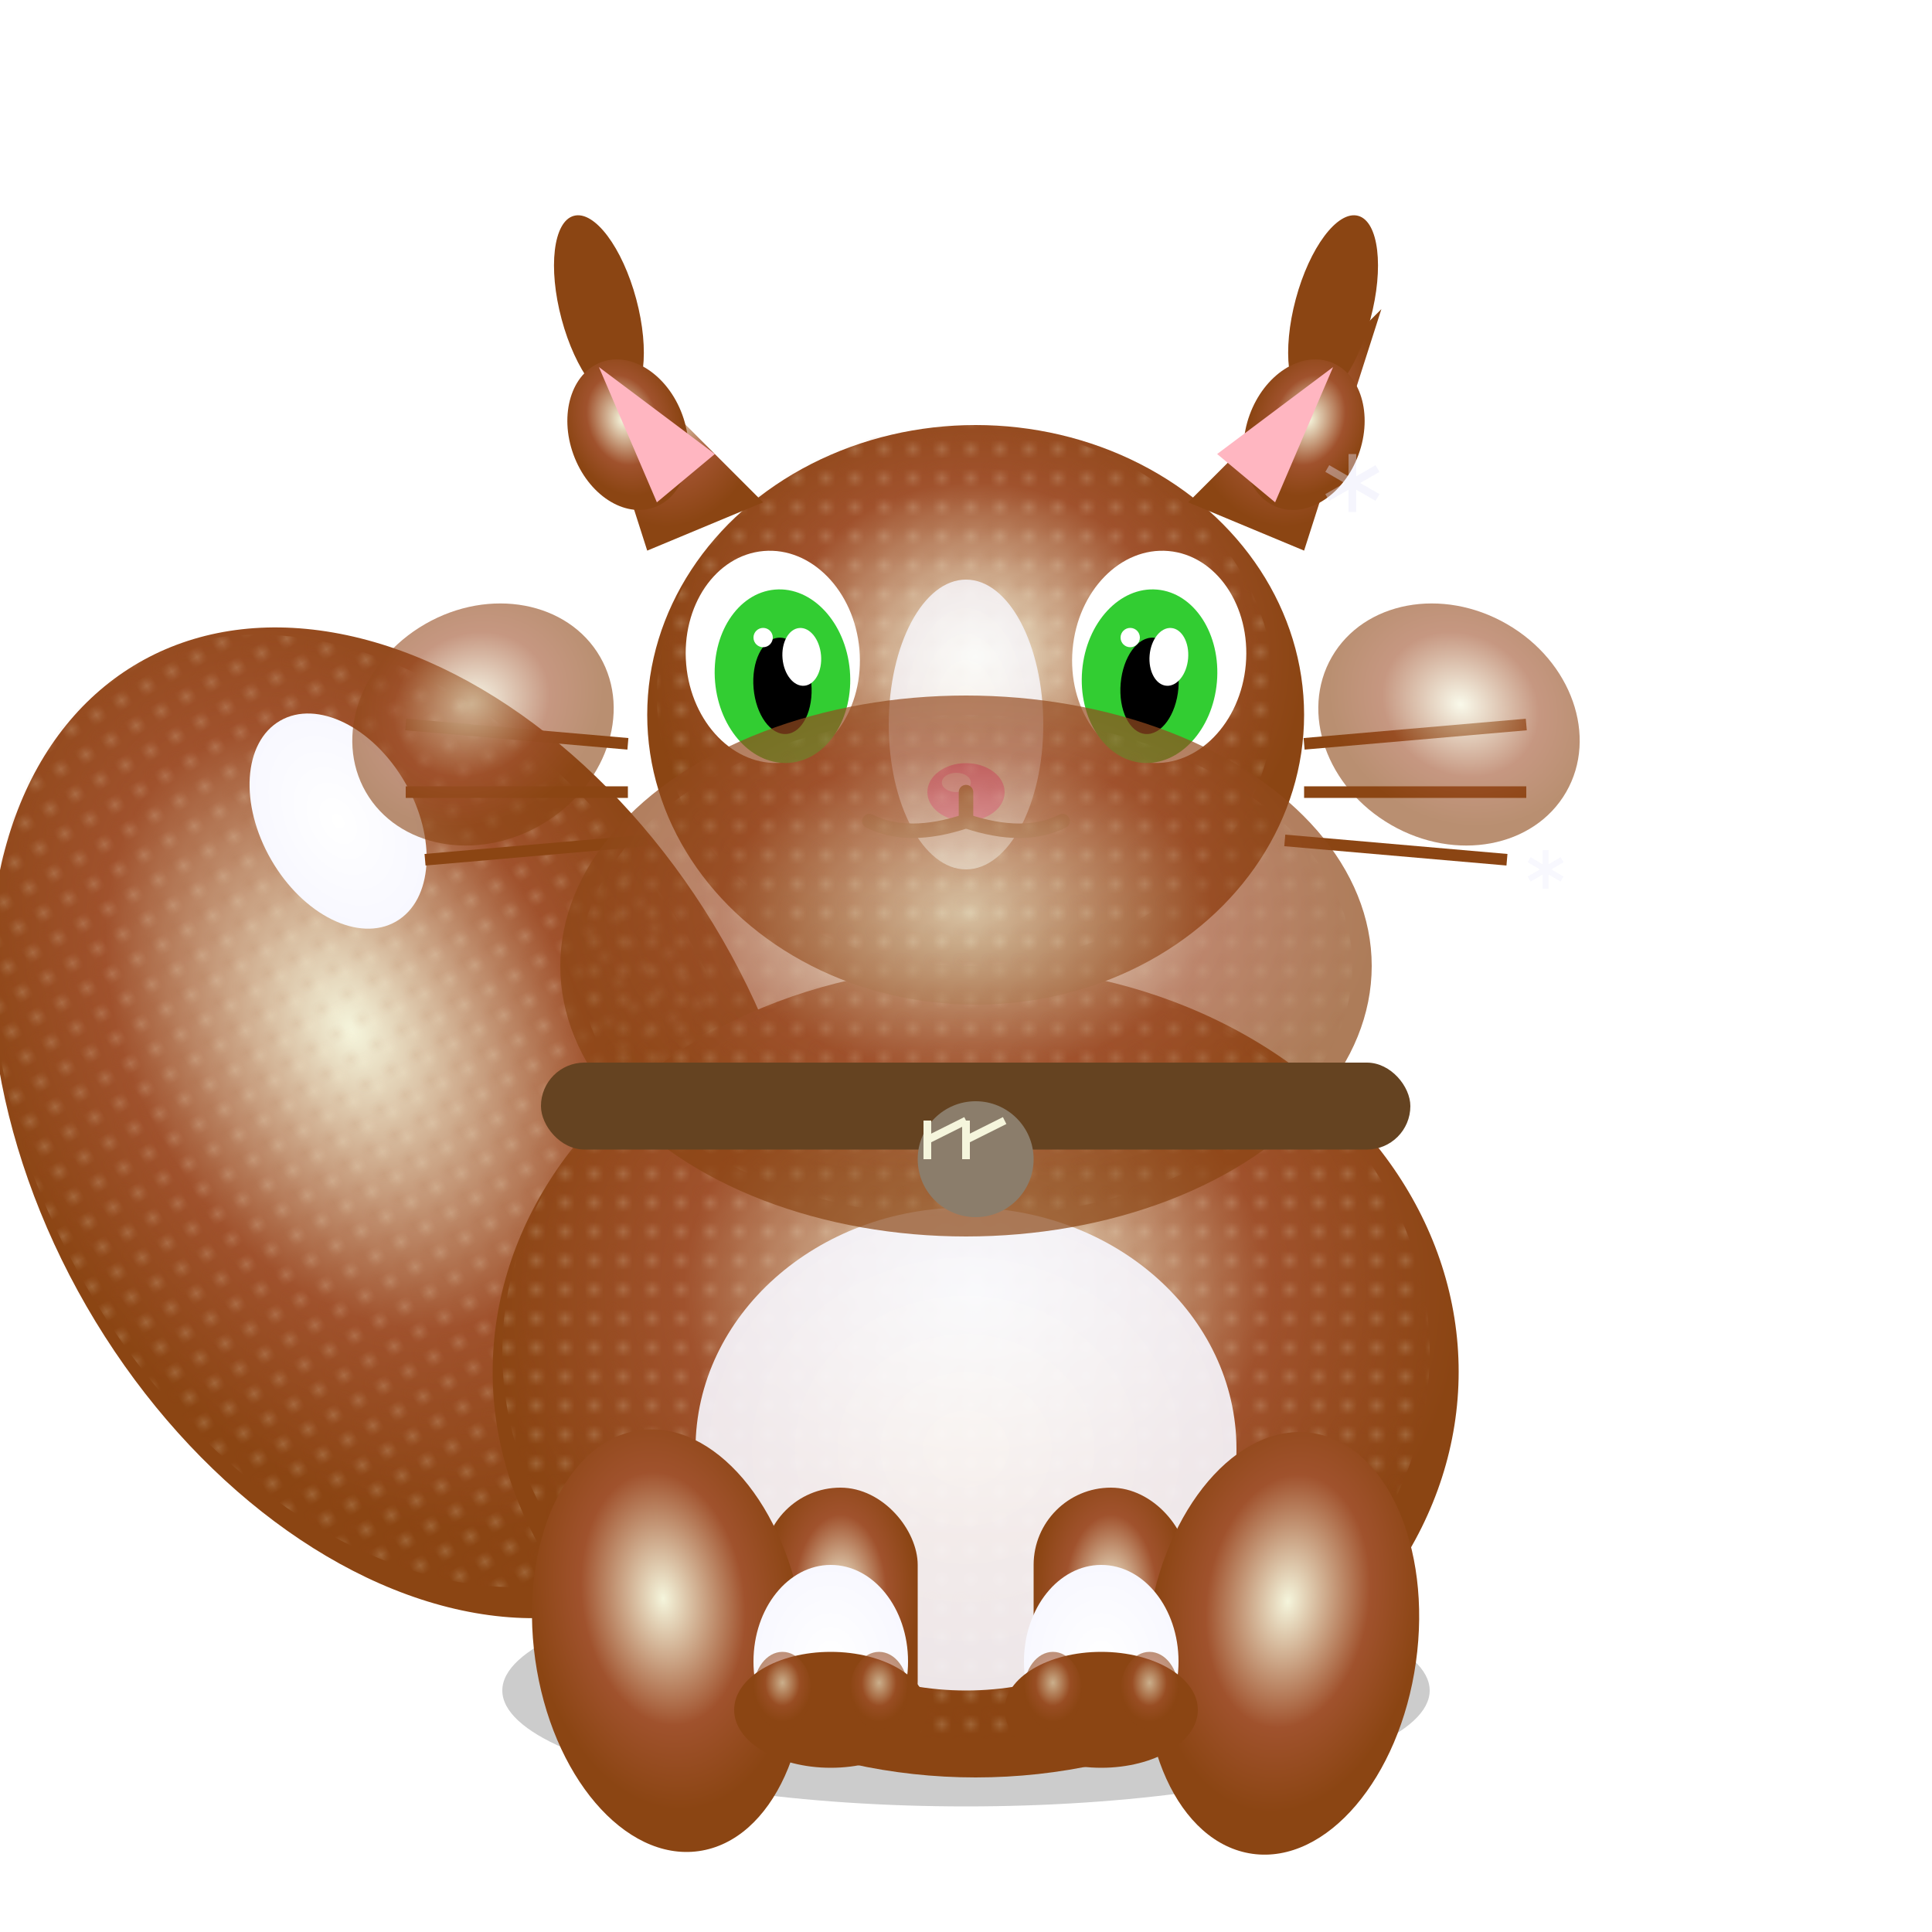 <svg xmlns="http://www.w3.org/2000/svg" viewBox="0 0 200 200" width="200" height="200">
  <!-- Cute Norwegian Forest Cat illustration -->
  <defs>
    <!-- Norwegian Forest Cat fur gradient -->
    <radialGradient id="norwegianFur" cx="50%" cy="40%">
      <stop offset="0%" style="stop-color:#F5F5DC;stop-opacity:1" />
      <stop offset="60%" style="stop-color:#A0522D;stop-opacity:1" />
      <stop offset="100%" style="stop-color:#8B4513;stop-opacity:1" />
    </radialGradient>
    
    <!-- White markings -->
    <radialGradient id="norwegianWhite" cx="50%" cy="50%">
      <stop offset="0%" style="stop-color:#FFFFFF;stop-opacity:1" />
      <stop offset="100%" style="stop-color:#F8F8FF;stop-opacity:1" />
    </radialGradient>
    
    <!-- Shadow filter -->
    <filter id="norwegianShadow" x="-50%" y="-50%" width="200%" height="200%">
      <feGaussianBlur in="SourceAlpha" stdDeviation="2.5"/>
      <feOffset dx="1" dy="2" result="offsetblur"/>
      <feComponentTransfer>
        <feFuncA type="linear" slope="0.4"/>
      </feComponentTransfer>
      <feMerge>
        <feMergeNode/>
        <feMergeNode in="SourceGraphic"/>
      </feMerge>
    </filter>
    
    <!-- Dense fur texture -->
    <pattern id="norwegianFluff" x="0" y="0" width="2.5" height="2.5" patternUnits="userSpaceOnUse">
      <circle cx="0.5" cy="0.5" r="0.3" fill="#A0522D" opacity="0.3"/>
      <circle cx="1.5" cy="1.5" r="0.4" fill="#F5F5DC" opacity="0.4"/>
      <circle cx="2" cy="1" r="0.2" fill="#8B4513" opacity="0.2"/>
    </pattern>
  </defs>
  
  <!-- Shadow -->
  <ellipse cx="100" cy="175" rx="48" ry="12" fill="#000000" opacity="0.2"/>
  
  <!-- Magnificent plume tail -->
  <ellipse cx="40" cy="115" rx="38" ry="55" 
           fill="url(#norwegianFur)" 
           transform="rotate(-30 40 115)"
           filter="url(#norwegianShadow)"/>
  <ellipse cx="40" cy="115" rx="36" ry="53" 
           fill="url(#norwegianFluff)" 
           transform="rotate(-30 40 115)"/>
  
  <!-- White tip on tail -->
  <ellipse cx="35" cy="85" rx="8" ry="12" 
           fill="url(#norwegianWhite)" 
           transform="rotate(-30 35 85)"/>
  
  <!-- Large, robust body -->
  <ellipse cx="100" cy="140" rx="50" ry="42" 
           fill="url(#norwegianFur)" 
           filter="url(#norwegianShadow)"/>
  <ellipse cx="100" cy="140" rx="48" ry="40" 
           fill="url(#norwegianFluff)"/>
  
  <!-- White bib and chest -->
  <ellipse cx="100" cy="150" rx="28" ry="25" 
           fill="url(#norwegianWhite)" 
           opacity="0.9"/>
  
  <!-- Strong legs (adapted for climbing) -->
  <rect x="78" y="152" width="16" height="28" rx="8" 
        fill="url(#norwegianFur)" 
        filter="url(#norwegianShadow)"/>
  <rect x="106" y="152" width="16" height="28" rx="8" 
        fill="url(#norwegianFur)" 
        filter="url(#norwegianShadow)"/>
  
  <!-- Back legs -->
  <ellipse cx="68" cy="168" rx="14" ry="22" 
           fill="url(#norwegianFur)" 
           transform="rotate(-8 68 168)"
           filter="url(#norwegianShadow)"/>
  <ellipse cx="132" cy="168" rx="14" ry="22" 
           fill="url(#norwegianFur)" 
           transform="rotate(8 132 168)"
           filter="url(#norwegianShadow)"/>
  
  <!-- White mittens -->
  <ellipse cx="86" cy="172" rx="8" ry="10" fill="url(#norwegianWhite)"/>
  <ellipse cx="114" cy="172" rx="8" ry="10" fill="url(#norwegianWhite)"/>
  
  <!-- Large paws with tufts -->
  <ellipse cx="86" cy="177" rx="10" ry="6" fill="#8B4513"/>
  <ellipse cx="114" cy="177" rx="10" ry="6" fill="#8B4513"/>
  <!-- Toe tufts -->
  <ellipse cx="81" cy="175" rx="3" ry="4" fill="url(#norwegianFur)" opacity="0.6"/>
  <ellipse cx="91" cy="175" rx="3" ry="4" fill="url(#norwegianFur)" opacity="0.6"/>
  <ellipse cx="109" cy="175" rx="3" ry="4" fill="url(#norwegianFur)" opacity="0.6"/>
  <ellipse cx="119" cy="175" rx="3" ry="4" fill="url(#norwegianFur)" opacity="0.6"/>
  
  <!-- Triangular head with straight profile -->
  <ellipse cx="100" cy="72" rx="34" ry="30" 
           fill="url(#norwegianFur)" 
           filter="url(#norwegianShadow)"/>
  <ellipse cx="100" cy="72" rx="32" ry="28" 
           fill="url(#norwegianFluff)"/>
  
  <!-- Large ears with heavy tufts -->
  <path d="M 66 55 L 58 30 L 78 50 Z" 
        fill="url(#norwegianFur)" 
        filter="url(#norwegianShadow)"/>
  <path d="M 134 55 L 142 30 L 122 50 Z" 
        fill="url(#norwegianFur)" 
        filter="url(#norwegianShadow)"/>
  
  <!-- Heavy lynx tips -->
  <ellipse cx="62" cy="32" rx="4" ry="10" 
           fill="#8B4513" 
           transform="rotate(-15 62 32)"/>
  <ellipse cx="138" cy="32" rx="4" ry="10" 
           fill="#8B4513" 
           transform="rotate(15 138 32)"/>
  
  <!-- Ear tufts -->
  <ellipse cx="65" cy="45" rx="6" ry="8" 
           fill="url(#norwegianFur)" 
           transform="rotate(-20 65 45)"/>
  <ellipse cx="135" cy="45" rx="6" ry="8" 
           fill="url(#norwegianFur)" 
           transform="rotate(20 135 45)"/>
  
  <!-- Inner ears -->
  <path d="M 68 52 L 62 38 L 74 47 Z" fill="#FFB6C1"/>
  <path d="M 132 52 L 138 38 L 126 47 Z" fill="#FFB6C1"/>
  
  <!-- White blaze -->
  <ellipse cx="100" cy="75" rx="8" ry="15" 
           fill="url(#norwegianWhite)" 
           opacity="0.8"/>
  
  <!-- Almond-shaped eyes (slightly slanted) -->
  <ellipse cx="80" cy="68" rx="9" ry="11" 
           fill="#FFFFFF" 
           transform="rotate(-5 80 68)"/>
  <ellipse cx="120" cy="68" rx="9" ry="11" 
           fill="#FFFFFF" 
           transform="rotate(5 120 68)"/>
  
  <ellipse cx="81" cy="70" rx="7" ry="9" 
           fill="#32CD32" 
           transform="rotate(-5 81 70)"/>
  <ellipse cx="119" cy="70" rx="7" ry="9" 
           fill="#32CD32" 
           transform="rotate(5 119 70)"/>
  
  <ellipse cx="81" cy="71" rx="3" ry="5" 
           fill="#000000" 
           transform="rotate(-5 81 71)"/>
  <ellipse cx="119" cy="71" rx="3" ry="5" 
           fill="#000000" 
           transform="rotate(5 119 71)"/>
  
  <ellipse cx="83" cy="68" rx="2" ry="3" 
           fill="#FFFFFF" 
           transform="rotate(-5 83 68)"/>
  <ellipse cx="121" cy="68" rx="2" ry="3" 
           fill="#FFFFFF" 
           transform="rotate(5 121 68)"/>
  
  <circle cx="79" cy="66" r="1" fill="#FFFFFF"/>
  <circle cx="117" cy="66" r="1" fill="#FFFFFF"/>
  
  <!-- Nose -->
  <ellipse cx="100" cy="82" rx="4" ry="3" fill="#FF69B4"/>
  <ellipse cx="99" cy="81" rx="1.5" ry="1" fill="#FFFFFF" opacity="0.5"/>
  
  <!-- Mouth -->
  <path d="M100 82 L100 85" stroke="#8B4513" stroke-width="1.5" stroke-linecap="round"/>
  <path d="M100 85 Q 94 87 90 85" stroke="#8B4513" stroke-width="1.5" fill="none" stroke-linecap="round"/>
  <path d="M100 85 Q 106 87 110 85" stroke="#8B4513" stroke-width="1.5" fill="none" stroke-linecap="round"/>
  
  <!-- Long whiskers -->
  <line x1="42" y1="75" x2="65" y2="77" stroke="#8B4513" stroke-width="1.2"/>
  <line x1="42" y1="82" x2="65" y2="82" stroke="#8B4513" stroke-width="1.2"/>
  <line x1="44" y1="89" x2="67" y2="87" stroke="#8B4513" stroke-width="1.2"/>
  <line x1="135" y1="77" x2="158" y2="75" stroke="#8B4513" stroke-width="1.2"/>
  <line x1="135" y1="82" x2="158" y2="82" stroke="#8B4513" stroke-width="1.2"/>
  <line x1="133" y1="87" x2="156" y2="89" stroke="#8B4513" stroke-width="1.2"/>
  
  <!-- Ruff around neck (winter coat) -->
  <ellipse cx="100" cy="100" rx="42" ry="28" 
           fill="url(#norwegianFur)" 
           opacity="0.7"/>
  <ellipse cx="100" cy="100" rx="40" ry="26" 
           fill="url(#norwegianFluff)" 
           opacity="0.5"/>
  
  <!-- Natural leather collar -->
  <rect x="55" y="108" width="90" height="9" rx="4.5" 
        fill="#654321" 
        filter="url(#norwegianShadow)"/>
  
  <!-- Norse rune charm -->
  <circle cx="100" cy="118" r="6" fill="#8B7D6B" filter="url(#norwegianShadow)"/>
  <path d="M96 116 L96 120 M96 118 L100 116 M100 116 L100 120 M100 118 L104 116" 
        stroke="#F5F5DC" stroke-width="0.8" fill="none"/>
  
  <!-- Cheek ruff -->
  <ellipse cx="50" cy="75" rx="14" ry="12" 
           fill="url(#norwegianFur)" 
           transform="rotate(-30 50 75)"
           opacity="0.6"/>
  <ellipse cx="150" cy="75" rx="14" ry="12" 
           fill="url(#norwegianFur)" 
           transform="rotate(30 150 75)"
           opacity="0.6"/>
  
  <!-- Snow flakes (natural habitat reference) -->
  <g transform="translate(140, 50)" opacity="0.4">
    <path d="M0 -3 L0 3 M-2.6 -1.5 L2.6 1.5 M-2.6 1.5 L2.6 -1.5" stroke="#E6E6FA" stroke-width="0.8"/>
  </g>
  <g transform="translate(160, 90)" opacity="0.3">
    <path d="M0 -2 L0 2 M-1.7 -1 L1.7 1 M-1.7 1 L1.7 -1" stroke="#E6E6FA" stroke-width="0.6"/>
  </g>
</svg>